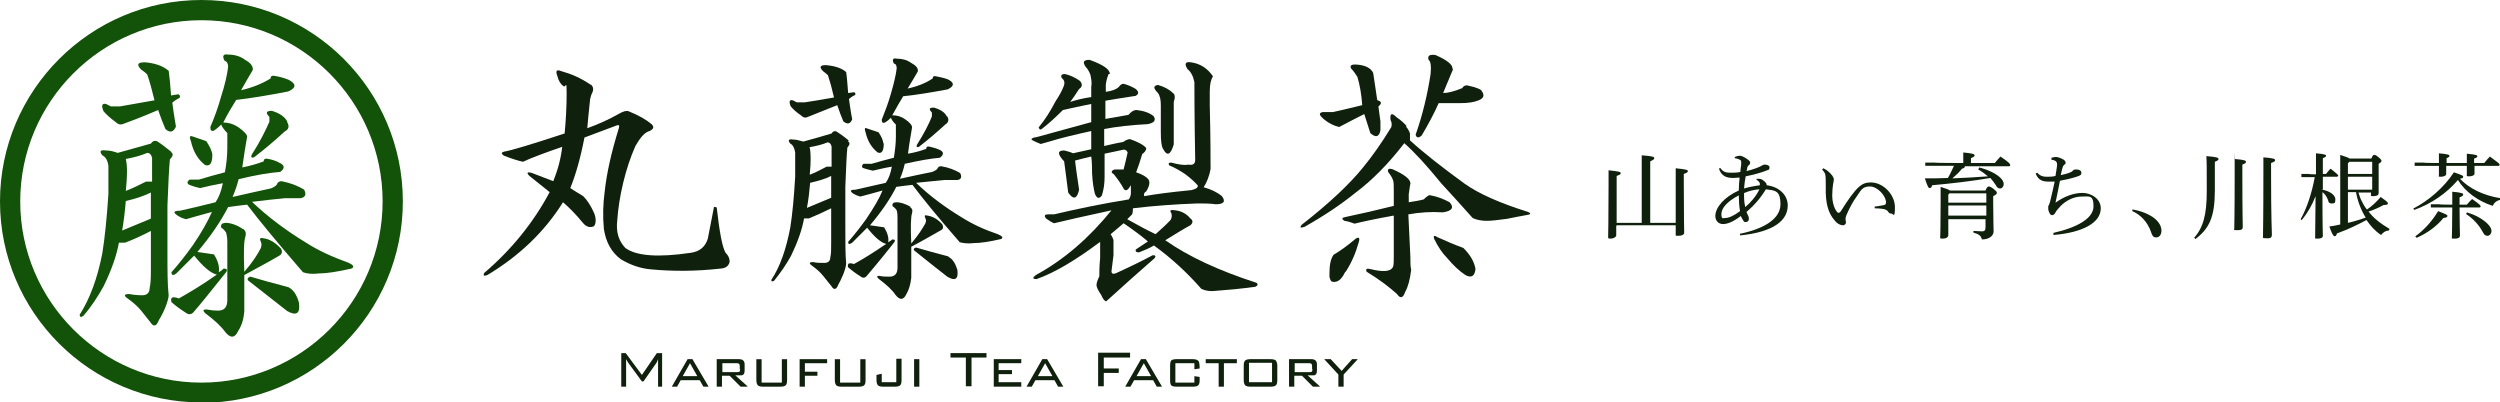 <?xml version="1.0" encoding="UTF-8"?>
<svg id="_レイヤー_1" data-name="レイヤー_1" xmlns="http://www.w3.org/2000/svg" version="1.1" viewBox="0 0 618.1 99.5">
  <!-- Generator: Adobe Illustrator 29.1.0, SVG Export Plug-In . SVG Version: 2.1.0 Build 142)  -->
  <defs>
    <style>
      .st0 {
        fill: #0f210c;
      }

      .st1 {
        fill: #135209;
      }
    </style>
  </defs>
  <g>
    <g>
      <path class="st0" d="M146.2,21c.5.5.6,1.2.2,2-.2.3-.3.8-.5,1.5-.3,3.2-.6,5.6-.7,7.2,2.8-1,5.4-2.2,7.7-3.5,1.2-.7,2-.9,2.5-.7,2.5,1,4.4,2.1,5.7,3.2.7.7.5,1.2-.5,1.7-1.2.3-2.3,1.6-3.5,3.7-1.2,2.7-2.2,5.7-3,9-.8,3.3-1.3,6.5-1.5,9.5-.3,2.7.3,4.9,2,6.7,2.7,2,8.1,2.4,16.2,1.2,2.2-.3,3.6-1.5,4.2-3.5l1.5-7.7c0-.2.2-.2.7,0,.7,6.2,1.4,9.9,2.2,11.2.7.7,1,1.4,1,2.2-.2,1-.9,1.6-2.2,1.7-6.2.7-11.9.7-17.2.2-2.5-.2-5-1-7.5-2.5-2.3-1.7-3.7-4.2-4.2-7.5-.3-3.2-.2-6.2.2-9.2.5-4.7,1.7-9.9,3.5-15.7.2-.7,0-.9-.5-.7l-8,3c-1,5.2-2.2,9.3-3.5,12.5,1,.7,2.1,1.3,3.2,2,1,1,1.9,2.4,2.7,4.2.5,1.3.5,2.4,0,3.2-1,.5-1.9.2-2.7-.7-1.8-2.2-3.5-3.9-5-5.2-4.5,7.2-10.7,13.2-18.7,18-.8.3-1.1.2-.8-.5,6.8-5.8,12.2-12.5,16.2-20l-5-4c-.8-.8-.6-1.1.7-.7l5.2,2c1.2-3,1.9-5.8,2.2-8.5-4.3,1.5-7.6,2.7-9.7,3.7-1-.2-2.6-.7-4.7-1.5-.7-.5-.7-.8,0-1,1.8-.3,6.8-1.8,15-4.5.3-3.2.5-6.5.5-10s-.2-1.2-.8-1.7c-.7-.5-1.2-1.3-1.5-2.5-.5-1.3-.2-1.7,1-1.2,2.5.7,4.8,1.7,7,3.2Z"/>
      <path class="st0" d="M209.7,35c.5.3.4.8-.2,1.5-.2,1.8-.3,5.1-.5,9.7v9.7c0,4,0,7.1.2,9.2,0,.5-.2,1.4-.7,2.7-.5,1.2-.9,2-1.2,2.5-.5,1.3-1.1,1.5-1.7.5-.7-.8-1.3-1.7-2-2.5-.8-1-1.7-1.8-2.7-2.5-1-.7-.9-1,.2-1,.8.2,1.7.2,2.7.2s1.5-.5,1.5-1.5c.2-.7.2-1.8.2-3.5v-8.5c-2,1-3.8,1.8-5.5,2.5h-1.2c-.5,2.8-1.6,5.9-3.2,9.2-1.2,2.2-2.6,4.2-4.2,6.2-.5.3-.7.2-.7-.2,2.2-3.3,3.7-7.7,4.7-13,.5-3.2.9-7.3,1.2-12.5v-6c-.2-1.2-.6-1.9-1.2-2.2-.7-.8-.4-1.2.7-1,.7,0,1.5.2,2.5.5,2.5-.7,4.8-1.3,7-2,.3-.5.7-.7,1.2-.5.8.5,1.8,1.2,3,2.2ZM209.2,17.8c.2,1.2.3,2.9.5,5.2l1.5-.2c.3.2.4.4.2.7-.7.3-1.2.7-1.5,1,.2,1.3.4,3,.8,5-.5,1.2-1.2,1.3-2.2.5-.5-1.2-1-2.5-1.5-4-3.2,1.3-5.7,2.3-7.5,3-.5.2-1,0-1.5-.5-1.2-.8-2-1.6-2.5-2.2-.5-1.2-.3-1.7.5-1.5.3.2.7.3,1,.5h2c2-.3,4.4-.7,7.2-1.2-.5-2.2-1-4-1.5-5.5-.3-.3-.8-.7-1.2-1-1-1-.8-1.5.7-1.5,2.2.2,3.8.7,5,1.7ZM205.5,49v-5.5c-1.3.7-3.1,1.2-5.2,1.7-.2,2.2-.4,4.2-.8,6.2l6-2.5ZM200.2,36.5c.3,1.3.3,3.6,0,6.7,1.3-.5,2.7-1.2,4.2-2h1.2v-5c-.2-.7-.5-1-1-1-1.2.5-2.7.9-4.5,1.2ZM225.2,15.5c1.3.7,1.9,1.4,1.7,2.2-.7,1.2-1.5,2.6-2.5,4.2,2.3-.5,4.4-1.3,6.2-2.5,0-.5.3-.7,1-.5,1,.2,1.9.4,2.7.7,1.7.8,1.7,1.7,0,2.5-4.3.8-8,1.4-11,1.7-.8,1.3-1.7,2.9-2.7,4.7,1.2,0,2.2.3,3.2,1,1.2.8,1.7,1.5,1.7,2-.3,1.8-.7,4-1,6.5,1.7-.3,3.2-.7,4.5-1.2,0-.5.3-.7,1-.5.8.2,1.6.4,2.2.7,1.2.5,1.2,1.2.2,2-2.3.2-5.2.7-8.7,1.5-.3,1.3-.7,2.6-1.2,3.7,3-.7,5.7-1.2,8-1.7.5-.2.9-.4,1.2-.7.2-.5.5-.7,1-.7,1.8.3,3.4.9,4.7,1.7.5,1,.2,1.6-.7,1.7h-3.2c-1.8.2-4.2.4-7,.7,3.3,3.2,7.1,6,11.2,8.5,2.7,1.7,5.7,3.1,9,4.2,1.2.5,1.4.9.8,1.2-3,.7-5.2,1-6.7,1-1.5.2-2.7,0-3.5-.2-5.5-6.3-9.4-11.1-11.7-14.2-1.5.2-2.8.3-4,.5-1.5,3-3.7,6.2-6.5,9.5,1.2.2,2.3.3,3.5.5.8,1.3,1.2,2.6,1,3.7.3-.2.7-.4,1-.7.7,0,.8.2.5.7-3.3,4.2-5.6,6.9-6.7,8.2-.5.7-1.1.7-1.7.2-1.3-.8-2.3-1.6-3-2.2-.2-.5,0-.8.2-1,.5,0,.9,0,1.2.2,2.2-1.2,4.8-2.8,8-5-1.3-.3-2.9-1.7-4.7-4-1.3,1.3-2.6,2.6-3.7,3.7-.7.5-1,.4-1-.2,1.5-1.7,3-3.6,4.5-5.7,1.8-2.7,3.2-5,4-7-2.5.7-4.3,1.2-5.5,1.5-.7-.2-1.2-.4-1.7-.7-1-.7-.8-1,.5-1,2.3-.5,4.8-1.1,7.5-1.7.7-1,1.2-2.3,1.5-4-1.8.3-3.4.7-4.7,1-.8-.2-1.7-.4-2.5-.7-.3-.3-.2-.7.2-1h2c1.7-.5,3.5-1,5.5-1.5.3-1.8.5-3.6.5-5.2v-3c-.7-.7-1.1-1.2-1.2-1.7-.5.5-1,.9-1.5,1.2-.5.2-.8,0-.8-.7.8-2,1.6-4.1,2.2-6.2.8-2.7,1.3-4.8,1.5-6.5,0-.7-.2-1.1-.7-1.2-.5-1-.2-1.4.7-1.2,1.3,0,2.5.3,3.5,1ZM218.5,35.5c0,1.8-.5,2.6-1.5,2.2-1.5-1.2-2.5-2.8-3-5-.3-.8-.2-1.2.2-1,1,.3,2,.7,3,1,.7,1,1.1,1.9,1.2,2.7ZM225,51.2c.5.3.7.8.5,1.5-.3.8-.4,3.3-.2,7.5,1.7-2,2.8-3.7,3.5-5,.2-.5.2-.9,0-1.2-.3-.7-.2-.9.5-.7,1.3.2,2.6.9,3.7,2.2.3.7.2,1.2-.5,1.5-2.3,1.3-4.7,2.7-7.2,4v7.7c-.2,1.7-.6,3-1.2,4-.7,1.5-1.6,1.6-2.7.2-.8-1.2-2.2-2.5-4.2-4-.5-.5-.4-.7.2-.7.8.2,1.7.2,2.5.2,1.3,0,2-.7,2-2.2v-12.2c0-.7,0-1.3-.2-2-.3-.5-.7-.8-1-1-.2-.7.2-1,1-1s2.3.4,3.5,1.2ZM234.5,63.5c1,.5,1.7,1.6,2.2,3.2.3,2.3-.5,2.9-2.5,1.7-2.3-1.8-5.1-4-8.2-6.5-.2-.3,0-.6.5-.7,2.3.7,5,1.4,8,2.2ZM234.2,28.8c.5.8.3,1.5-.5,2-2.2,2-4.3,3.8-6.5,5.5-.5.2-.7,0-.5-.5,1.7-2.7,2.9-5,3.7-7v-1c-.8-.8-.7-1.2.5-1.2,1.7.5,2.7,1.2,3.2,2.2Z"/>
      <path class="st0" d="M274.1,18.3c-.3.7-.6,1.6-.7,2.7v1.7c1.5-.2,2.6-.6,3.2-1.2.5-.7,1-.9,1.5-.7,1,.3,1.9.7,2.7,1.2.8.7.8,1.2,0,1.7-3.3.5-5.8.9-7.5,1.2v4.5c2-.3,3.9-.7,5.7-1,.7-.8,1.3-1.2,2-1.2,1.8.2,3.2.7,4.2,1.5.7,1,.2,1.7-1.5,2-4,.2-7.6.6-10.7,1.2v4.2c1.3-.3,2.9-.7,4.7-1,.7-.5,1.2-.7,1.7-.7,2,.7,3.3,1.4,4,2.2,0,.5-.3,1-1,1.5-.5,1.7-1,3.2-1.5,4.5,1.5.5,2.5,1.1,3,1.7.5.7.3,1.7-.5,3-.5.3-.7.7-.5,1.2,2.7-.5,6.6-1,11.7-1.5,1.2-.3,1.7-.7,1.5-1.2-.7-.8-1.7-1.7-3-2.7-1.2-.8-2.5-1.6-4-2.2-.3-.5-.2-.7.5-.7,1.8.5,3.2.7,4.2.5,1.2.2,1.7-.2,1.7-1.2-.2-11-.2-17.4-.2-19.2-.3-1.5-.9-2.6-1.7-3.2-.8-1.3-.6-1.9.8-1.7,2.3.3,4.2,1.5,5.5,3.5-.5.7-.8,1.9-.8,3.7v3.5c.2,8,.2,13.2.2,15.7-.3,1.7-.9,3.2-1.7,4.5,1.8.5,3.3,1.2,4.5,2.2,1,1.3.5,2-1.5,2-1.5-.2-3-.2-4.5-.2-5.7.2-11,.6-16,1.2,0,.5,0,1-.2,1.5-.3.3-.7.7-1.2,1.2,2.3,1.3,4.7,2.6,7,3.7,1.3-1.2,2.6-2.3,3.7-3.5.3-.5.4-1.1.2-1.7-.5-.7-.2-.9,1-.7,1.5.2,2.7.8,3.7,2,.7.5.7,1.1,0,1.7-1.5.8-3.6,2.1-6.2,3.7,5.7,4,13.2,7.5,22.5,10.5.5.3.4.7-.2,1-3.7.5-6.9.8-9.7,1-1.5.2-2.7,0-3.7-.5-3.5-4-7.4-7.6-11.7-10.7-1.2.7-2.4,1.2-3.7,1.7-.7,0-.9-.2-.8-.7,1-.7,2-1.3,3-2-1.5-1.3-3.5-2.8-6-4.5-1.2,1-2.2,1.9-3.2,2.7.3.5.6,1,.7,1.5v3.7c-.2,1.3-.3,2.7-.5,4,0,.5.3.7,1,.5,3.3-1.5,6.4-3,9.2-4.5.7,0,.8.2.5.7-3.8,3.3-7.8,6.9-12,10.7-.3,0-.8-.5-1.2-1.5-.8-1.2-1.2-2-1.2-2.5s.2-1.1.7-2.2c0-1,0-2.5.2-4.5v-4c-6,4.5-11.2,7.6-15.7,9.2-1,0-1.1-.3-.2-1,7-3.8,13.2-9.2,18.7-16-7,1.5-11.7,2.6-14.2,3.2-.7-.3-1.3-.7-2-1.2-.5-.7-.3-1,.5-1h1.5c5.5-1.3,11.7-2.6,18.5-3.7.3-.5.5-1,.5-1.5v-2c-.7,1.2-1.2,1.5-1.7,1-.8-1.5-1.7-2.7-2.5-3.7-.8-.5-.7-.9.2-1.2h2.2c.3-1.3.7-2.7,1-4.2-.2-.5-.5-.7-1-.7-1.5.3-3.1.7-4.7,1v5.7c0,1.7-.2,3.2-.7,4.7-.7.8-1.2.7-1.7-.5-.3-1.2-.6-2.9-.7-5.2,0-1.2,0-2.5-.2-4-.8.2-2.2.5-4,1,.3,2.7.7,5.1,1,7.2-.5,2.3-1.4,2.6-2.7.7-.3-2.7-.7-5.2-1-7.7-1.7-1.8-1.7-2.7,0-2.7.8.2,1.6.4,2.2.7,1.5-.3,3-.7,4.5-1v-4.5c-4.5,1-7.8,1.8-10,2.5-1.2.3-2,.6-2.5.7-.8-.3-1.6-.7-2.2-1-.2-.3.2-.6,1.2-.7,4.3-1.2,8.8-2.4,13.5-3.7v-4.5c-2.5.5-4.8,1-7,1.5-2,2-3.7,3.5-5,4.5-.5.5-.8.4-1-.2,1.5-1.8,2.9-4,4.2-6.5.8-1.2,1.5-2.4,2-3.7.3-.8.2-1.5-.5-2-.3-.7,0-1,.8-1,1.3.3,2.6.9,3.7,1.7.7.8.6,1.5-.2,2-.8,1.3-1.6,2.4-2.2,3.2,1.5-.5,3.2-.9,5.2-1.2v-2.5c.2-1,0-2-.2-3-.3-.8-.7-1.5-1.2-2-.8-1.2-.5-1.7,1-1.7,3.3,1.2,5,2.3,5,3.5ZM290,23c.5.3.6,1.1.2,2.2v10.5c-.8,2.7-1.7,3-2.7,1-.3-.5-.5-1.8-.5-4v-6.7c0-1.3-.2-2.3-.7-3-1.2-1.2-1.2-1.8,0-2,1.7.5,2.9,1.2,3.7,2Z"/>
      <path class="st0" d="M347.6,31.3c.5.5.8,1.1,1,1.7v1.7c3.5,3.2,8,6.7,13.5,10.7,3.5,2.5,8.7,4.8,15.7,7,.7.3.7.6,0,.7-1.8.3-3.6.7-5.2,1-2.2.3-3.8.5-5,.5s-2.5-.2-3.5-.7c-2.5-2.8-5.1-5.7-7.7-8.5-3.5-4.3-6.6-7.7-9.2-10-4,5.2-8,9.2-12,12.2-3.7,3-7.9,5.8-12.7,8.5-1,.3-1.2.2-.7-.5,6.8-5.3,11.9-10.1,15.2-14.2,2.3-2.8,4.7-6.2,7-10,.2-.8,0-1.4-.2-1.7-.2-1.7.3-1.9,1.5-.7,1.2.8,2,1.6,2.5,2.2ZM340.6,24.8c1,.3,1.1.8.2,1.5.2,1.3.3,2.6.5,3.7v2.2c-.3,1.7-1.2,1.9-2.5.7-.5-1.5-1-3.1-1.5-4.7-2,1-4.1,2.1-6.2,3.2-1.3-.3-2.5-.9-3.5-1.7-1.5-1.2-1.7-1.8-.5-2h2.5c2.3-.5,4.7-1.1,7.2-1.7-.2-2.7-.6-5-1.2-7-.5-.8-1-1.5-1.5-2-.5-.8,0-1.2,1.7-1,1.8.2,3.1.8,3.7,2,.3,2.2.7,4.4,1,6.7ZM332.6,67.2c-.8,1.7-1.7,2.5-2.7,2.5s-.9-.4-1.2-1.2v-1c0-2,.3-3.5,1-4.5,1.7-1,3.5-2.3,5.5-4,.8-.5,1.1-.2.7,1-.7,2.5-1.7,4.9-3.2,7.2ZM348.8,45c-.2.7-.3,1.7-.5,3v2c1.3-.2,2.6-.4,3.7-.7.8-.8,1.4-1.2,1.7-1,1.7.3,3.2.9,4.7,1.7,1.2,1.3.6,2.2-1.7,2.5-2.8-.2-5.7,0-8.5.5.2,3.5.3,7,.5,10.5,0,1.3,0,2.4.2,3.2-.3,2.5-.8,4.3-1.5,5.5-.5,1.5-1.2,1.7-2,.5-2-1.8-4.5-3.7-7.5-5.5-.3-.7,0-.9.8-.7,3.2.8,5.1.7,5.7-.5.2-.5.2-1.4.2-2.7v-10c-4.5.8-7.7,1.5-9.7,2-.8-.3-1.7-.6-2.5-.7-.8-.5-.7-.8.5-1,3.8-.8,7.7-1.7,11.7-2.7v-3.7c0-1.3,0-2.2-.2-2.7-.3-.8-.8-1.5-1.2-2-.2-.7.2-.9,1-.7,3,1.3,4.5,2.5,4.5,3.5ZM359.3,17c-.8,2-1.7,4-2.5,6,1.2,0,2.7-.4,4.7-1.2.3-.5.7-.7,1.2-.7,2.3.5,3.6,1,3.7,1.5.7,1,.4,1.7-.8,2.2-1.2.5-2.7.7-4.7.7h-5.2c-1.2,2.7-2.6,5.3-4.2,8-.8.7-1.3.6-1.5-.2,1.7-4.8,2.9-9.8,3.7-15,.2-2,0-3.2-.5-3.5-.3-1,.2-1.4,1.7-1.2,3,1.3,4.4,2.5,4.2,3.5ZM364.8,66.5c-.2,1.8-1,2.3-2.5,1.5-1.5-1-3-2.4-4.5-4.2-1.2-1.2-2.2-2.7-3.2-4.7-.3-.8,0-1,.7-.5,2.2,1,4.3,1.9,6.5,2.7,1.7,1.7,2.7,3.4,3,5.2Z"/>
    </g>
    <path class="st1" d="M49.8,99.5C22.3,99.5,0,77.2,0,49.8S22.3,0,49.8,0s49.8,22.3,49.8,49.8-22.3,49.8-49.8,49.8ZM49.8,5C25.1,5,5,25.1,5,49.8s20.1,44.8,44.8,44.8,44.8-20.1,44.8-44.8S74.5,5,49.8,5Z"/>
    <path class="st1" d="M42.3,37.6c.6.4.5,1-.3,1.8-.2,2.2-.4,6-.6,11.4v11.4c0,4.7,0,8.3.3,10.8,0,.6-.3,1.7-.9,3.2-.6,1.4-1.1,2.3-1.5,2.9-.6,1.6-1.3,1.8-2.1.6-.8-1-1.6-2-2.3-2.9-1-1.2-2.1-2.1-3.2-2.9-1.2-.8-1.1-1.2.3-1.2,1,.2,2.1.3,3.2.3s1.8-.6,1.8-1.8c.2-.8.3-2.1.3-4.1v-10c-2.3,1.2-4.5,2.2-6.4,2.9h-1.5c-.6,3.3-1.9,6.9-3.8,10.8-1.4,2.5-3,5-5,7.3-.6.4-.9.3-.9-.3,2.5-3.9,4.4-9,5.6-15.2.6-3.7,1.1-8.6,1.5-14.6v-7c-.2-1.4-.7-2.2-1.5-2.6-.8-1-.5-1.4.9-1.2.8,0,1.8.2,2.9.6,2.9-.8,5.7-1.6,8.2-2.3.4-.6.9-.8,1.5-.6,1,.6,2.1,1.5,3.5,2.6ZM41.7,17.4c.2,1.4.4,3.4.6,6.2l1.8-.3c.4.2.5.5.3.9-.8.4-1.4.8-1.8,1.2.2,1.6.5,3.5.9,5.9-.6,1.4-1.5,1.6-2.6.6-.6-1.4-1.2-2.9-1.8-4.7-3.7,1.6-6.6,2.7-8.8,3.5-.6.2-1.2,0-1.8-.6-1.4-1-2.3-1.9-2.9-2.6-.6-1.4-.4-2,.6-1.8.4.2.8.4,1.2.6h2.3c2.3-.4,5.2-.9,8.5-1.5-.6-2.5-1.2-4.7-1.8-6.4-.4-.4-.9-.8-1.5-1.2-1.2-1.2-.9-1.8.9-1.8,2.5.2,4.5.9,5.9,2.1ZM37.3,54v-6.4c-1.6.8-3.6,1.5-6.2,2.1-.2,2.5-.5,5-.9,7.3l7-2.9ZM31.1,39.3c.4,1.6.4,4.2,0,7.9,1.6-.6,3.2-1.4,5-2.3h1.5v-5.9c-.2-.8-.6-1.2-1.2-1.2-1.4.6-3.1,1.1-5.3,1.5ZM60.4,14.7c1.6.8,2.2,1.7,2.1,2.6-.8,1.4-1.8,3-2.9,5,2.7-.6,5.2-1.6,7.3-2.9,0-.6.4-.8,1.2-.6,1.2.2,2.2.5,3.2.9,2,1,2,2,0,2.9-5.1,1-9.4,1.7-12.9,2.1-1,1.6-2.1,3.4-3.2,5.6,1.4,0,2.6.4,3.8,1.2,1.4,1,2.1,1.8,2.1,2.3-.4,2.2-.8,4.7-1.2,7.6,2-.4,3.7-.9,5.3-1.5,0-.6.4-.8,1.2-.6,1,.2,1.9.5,2.6.9,1.4.6,1.5,1.4.3,2.3-2.7.2-6.2.8-10.3,1.8-.4,1.6-.9,3-1.5,4.4,3.5-.8,6.6-1.5,9.4-2.1.6-.2,1.1-.5,1.5-.9.2-.6.6-.9,1.2-.9,2.1.4,4,1.1,5.6,2.1.6,1.2.3,1.9-.9,2.1h-3.8c-2.2.2-4.9.5-8.2.9,3.9,3.7,8.3,7,13.2,10,3.1,2,6.6,3.6,10.5,5,1.4.6,1.7,1.1.9,1.5-3.5.8-6.2,1.2-7.9,1.2-1.8.2-3.1.1-4.1-.3-6.4-7.4-11-13-13.8-16.7-1.8.2-3.3.4-4.7.6-1.8,3.5-4.3,7.2-7.6,11.1,1.4.2,2.7.4,4.1.6,1,1.6,1.4,3,1.2,4.4.4-.2.8-.5,1.2-.9.8,0,1,.3.6.9-3.9,4.9-6.5,8.1-7.9,9.7-.6.8-1.3.9-2.1.3-1.6-1-2.7-1.9-3.5-2.6-.2-.6-.1-1,.3-1.2.6,0,1.1.1,1.5.3,2.5-1.4,5.7-3.3,9.4-5.9-1.6-.4-3.4-2-5.6-4.7l-4.4,4.4c-.8.6-1.2.5-1.2-.3,1.8-2,3.5-4.2,5.3-6.7,2.1-3.1,3.7-5.9,4.7-8.2-2.9.8-5.1,1.4-6.4,1.8-.8-.2-1.5-.5-2.1-.9-1.2-.8-1-1.2.6-1.2,2.7-.6,5.7-1.3,8.8-2.1.8-1.2,1.4-2.7,1.8-4.7-2.2.4-4,.8-5.6,1.2-1-.2-2-.5-2.9-.9-.4-.4-.3-.8.3-1.2h2.3c2-.6,4.1-1.2,6.4-1.8.4-2.1.6-4.2.6-6.2v-3.5c-.8-.8-1.3-1.5-1.5-2.1-.6.6-1.2,1.1-1.8,1.5-.6.2-.9,0-.9-.9,1-2.3,1.9-4.8,2.6-7.3,1-3.1,1.6-5.7,1.8-7.6,0-.8-.3-1.3-.9-1.5-.6-1.2-.3-1.7.9-1.5,1.6,0,2.9.4,4.1,1.2ZM52.5,38.2c0,2.2-.6,3-1.8,2.6-1.8-1.4-2.9-3.3-3.5-5.9-.4-1-.3-1.4.3-1.2,1.2.4,2.3.8,3.5,1.2.8,1.2,1.3,2.2,1.5,3.2ZM60.1,56.6c.6.4.8,1,.6,1.8-.4,1-.5,3.9-.3,8.8,2-2.3,3.3-4.3,4.1-5.9.2-.6.2-1.1,0-1.5-.4-.8-.2-1.1.6-.9,1.6.2,3,1.1,4.4,2.6.4.8.2,1.4-.6,1.8-2.7,1.6-5.6,3.1-8.5,4.7v9.1c-.2,2-.7,3.5-1.5,4.7-.8,1.8-1.9,1.9-3.2.3-1-1.4-2.6-2.9-5-4.7-.6-.6-.5-.9.3-.9,1,.2,2,.3,2.9.3,1.6,0,2.3-.9,2.3-2.6v-14.4c0-.8-.1-1.6-.3-2.3-.4-.6-.8-1-1.2-1.2-.2-.8.2-1.2,1.2-1.2s2.7.5,4.1,1.5ZM71.3,71c1.2.6,2.1,1.9,2.6,3.8.4,2.7-.6,3.4-2.9,2.1-2.7-2.1-6-4.7-9.7-7.6-.2-.4,0-.7.6-.9,2.7.8,5.9,1.7,9.4,2.6ZM71,30.2c.6,1,.4,1.8-.6,2.3-2.5,2.3-5.1,4.5-7.6,6.4-.6.2-.8,0-.6-.6,2-3.1,3.4-5.9,4.4-8.2v-1.2c-1-1-.8-1.5.6-1.5,2,.6,3.2,1.5,3.8,2.6Z"/>
    <g>
      <path class="st0" d="M164,95.6h-1.3v-6.8c-.1.4-.3.7-.4.9l-3.2,4.6h-.4l-3.3-4.5c-.3-.4-.4-.7-.6-1,0,.3,0,.7,0,1v5.8h-1.2v-8.3h1.1l4,5.4,3.7-5.4h1.3v8.3Z"/>
      <path class="st0" d="M175.3,95.6h-1.4l-.9-1.6h-4.7l-.9,1.6h-1.3l3.9-6.8h1.2l4,6.8ZM172.4,93l-1.8-3.2-1.8,3.2h3.6Z"/>
      <path class="st0" d="M184.8,95.6h-1.7l-2.7-2.7h-1.9v2.7h-1.3v-6.8h5.5c.9,0,1.4.4,1.4,1.3v1.5c0,.7-.2,1.1-.7,1.2-.2,0-.7,0-1.6,0l3,2.7ZM182.9,91.3v-.8c0-.5-.2-.7-.7-.7h-3.6v2.2h3.6c.3,0,.5,0,.6-.1.1,0,.2-.3.2-.6Z"/>
      <path class="st0" d="M194.6,94c0,.6-.1,1.1-.4,1.3-.2.2-.7.3-1.3.3h-4.2c-.6,0-1.1-.1-1.3-.3-.2-.2-.4-.6-.4-1.3v-5.2h1.3v5.8h5v-5.8h1.3v5.2Z"/>
      <path class="st0" d="M204.5,89.8h-5.5v2.1h3.1v1h-3.1v2.7h-1.3v-6.8h6.8v1Z"/>
      <path class="st0" d="M214,94c0,.6-.1,1.1-.4,1.3-.2.2-.7.3-1.3.3h-4.2c-.6,0-1.1-.1-1.3-.3-.2-.2-.4-.6-.4-1.3v-5.2h1.3v5.8h5v-5.8h1.3v5.2Z"/>
      <path class="st0" d="M222.9,94c0,.6-.1,1.1-.4,1.3-.2.2-.7.3-1.3.3h-2.8c-.6,0-1.1-.1-1.3-.3-.2-.2-.4-.6-.4-1.3v-1.3l1.3-.3v2.1h3.6v-5.8h1.3v5.2Z"/>
      <path class="st0" d="M227.3,95.6h-1.3v-6.8h1.3v6.8Z"/>
      <path class="st0" d="M244,88.4h-3.8v7.1h-1.4v-7.1h-3.8v-1.1h8.9v1.1Z"/>
      <path class="st0" d="M252.6,95.6h-6.9v-6.8h6.8v1h-5.6v1.7h3.3v1h-3.3v2h5.6v1Z"/>
      <path class="st0" d="M263,95.6h-1.4l-.9-1.6h-4.7l-.9,1.6h-1.3l3.9-6.8h1.2l4,6.8ZM260.2,93l-1.8-3.2-1.8,3.2h3.6Z"/>
      <path class="st0" d="M279.4,88.4h-6.5v2.7h3.7v1.1h-3.7v3.3h-1.4v-8.3h7.9v1.1Z"/>
      <path class="st0" d="M287.4,95.6h-1.4l-.9-1.6h-4.7l-.9,1.6h-1.3l3.9-6.8h1.2l4,6.8ZM284.6,93l-1.8-3.2-1.8,3.2h3.6Z"/>
      <path class="st0" d="M296.6,94c0,.6-.1,1.1-.4,1.3-.2.2-.7.3-1.3.3h-4c-.6,0-1.1-.1-1.3-.3s-.3-.6-.3-1.3v-3.6c0-.6.1-1.1.3-1.3.2-.2.7-.3,1.3-.3h4c.8,0,1.3.2,1.5.6.1.2.2.8.2,1.7l-1.3.2v-1.5h-4.7v4.8h4.7v-1.6l1.3.2v.8Z"/>
      <path class="st0" d="M305.8,89.8h-3.2v5.8h-1.3v-5.8h-3.2v-1h7.7v1Z"/>
      <path class="st0" d="M315.8,94c0,.6-.1,1.1-.4,1.3-.2.2-.7.3-1.3.3h-4.9c-.6,0-1.1-.1-1.3-.3s-.4-.6-.4-1.3v-3.6c0-.6.1-1.1.4-1.3.2-.2.7-.3,1.3-.3h4.9c.6,0,1.1.1,1.3.3.2.2.4.7.4,1.3v3.6ZM314.5,94.5v-4.8h-5.7v4.8h5.7Z"/>
      <path class="st0" d="M326.3,95.6h-1.7l-2.7-2.7h-1.9v2.7h-1.3v-6.8h5.5c.9,0,1.4.4,1.4,1.3v1.5c0,.7-.2,1.1-.7,1.2-.2,0-.7,0-1.6,0l3,2.7ZM324.4,91.3v-.8c0-.5-.2-.7-.7-.7h-3.6v2.2h3.6c.3,0,.5,0,.6-.1.1,0,.2-.3.2-.6Z"/>
      <path class="st0" d="M335.7,88.8l-3.5,3.8v3h-1.3v-3l-3.5-3.8h1.6l2.7,2.9,2.6-2.9h1.5Z"/>
    </g>
  </g>
  <g>
    <path class="st0" d="M399.6,55.9v2.3c0,.4-.7.8-1.4.8s-.6-.2-.6-.5c0-1,.1-3.5.1-12.7s0-2.7,0-3.7c2.7.3,3,.4,3,.7s-.2.4-1,.7v11.6h6.2v-12.6c0-2,0-3.1,0-4.1,2.8.2,3.1.4,3.1.7s-.2.4-1,.8v15.2h6.3v-9.8c0-1.8,0-2.7,0-3.7,2.7.3,3,.4,3,.7s-.2.4-1,.7v2.2c0,9.2.1,11.7.1,12.3s-.7.8-1.5.8-.6-.1-.6-.4v-2.2h-14.6Z"/>
    <path class="st0" d="M430.2,57.8c6.2-1.3,10-3.8,10-7.3s-1.4-3.4-3.6-3.7c-1.2,2-2.8,3.9-4.8,5.6.2.5.4.9.5,1.1,0,.2.1.4.1.6,0,.4-.3.8-.7.8s-.5,0-.7-.4c-.2-.3-.4-.6-.6-1.1-1.8,1.4-3.3,2-4.4,2s-1.9-.8-1.9-2c0-2.1,2.2-4.7,5.8-6.3,0-1.3.1-2.1.2-3.2-.6,0-1.1.1-1.5.1-1.7,0-3-.4-3.6-2.3l.3-.2c.7,1,1.4,1.2,2.5,1.2.9,0,1.7,0,2.5-.2,0-.9.2-1.4.2-2.1,0-.5,0-.7-.2-.8-.4-.3-.8-.4-1.4-.5v-.3c.5-.2.9-.3,1.3-.3s1.2.4,2,1c.4.3.5.5.5.7s0,.4-.3.6c-.1.1-.3.3-.4.6,0,.3-.1.6-.2.9,2-.5,3.2-1,3.7-1.3.3-.2.5-.3.8-.3.8,0,1.2.3,1.2.7s-.1.6-.6.7c-1.4.6-3.4,1.1-5.3,1.5-.2,1-.3,1.9-.4,3,1-.3,2.4-.6,3.9-.8,0-.1,0-.2,0-.3,0-.2,0-.3-.1-.4-.2-.3-.4-.5-.7-.6v-.3c.3,0,.5,0,.7,0,.3,0,.8.2,1.4.8.3.3.4.5.4.8,3.2.4,5.2,2.5,5.2,5,0,4.7-5.5,6.8-11.8,7.4v-.5ZM429.9,48.3c-2.9,1.5-4.3,3.2-4.3,4.6s.4,1,.9,1c.9,0,2.1-.5,3.7-1.7-.2-1.2-.3-2.6-.3-3.9ZM431.2,47.7c0,1.4,0,2.3.3,3.5,1.4-1.2,2.7-2.7,3.5-4.4-1.3.1-2.6.4-3.7.9Z"/>
    <path class="st0" d="M463.4,51.1c.9-.1,1.9-.3,2.4-.4.3,0,.5-.3.5-.6,0-1.7-2.1-4-4-4s-2.2,1-3.2,2.4c-1.1,1.5-1.8,2.9-2.6,4.7-.1.3-.2.6-.2.7s0,.3,0,.4c0,.3.1.5.1.7,0,.4-.4.7-.7.7-.6,0-1.4-.3-2.1-1.2-1.6-1.8-2.3-4.3-2.2-8.2,0-1.6,0-2.6-.1-3,0-.4-.3-.8-.8-1.4l.3-.3c.4.2.7.4,1,.6.4.3.8.7,1.2,1.2.2.3.4.7.4.9,0,.3-.1.8-.2,1.3-.1.6-.2,1.7-.2,2.7,0,1.7.5,3.3,1.2,4.1.1.2.3.2.4.2s.3,0,.6-.5c1.7-2.7,3.1-4.7,4.4-5.9.9-.8,1.8-1.1,2.9-1.1,3.2,0,6,3.1,6,6.1s-.4,1.6-.9,1.6-.6-.2-.8-.5c-.2-.3-.6-.5-1-.6-.5-.1-1.3-.2-2.3-.2v-.5Z"/>
    <path class="st0" d="M489.3,41.4c2.1.5,3.9,1.4,5,2.3.7.6,1.1,1.2,1.1,1.8s-.4,1.1-.9,1.1-.8-.3-1.1-.9c-.4-.6-.8-1.1-1.3-1.7-4.7.8-9.9,1.4-14.4,1.8-.1.5-.3.7-.6.7s-.5-.3-1.2-2.4c1.9,0,3.8,0,5.7-.1.6-1,1-2,1.5-3h-7.1c0,.1,0-.8,0-.8h2.3c0,.1,7.1.1,7.1.1v-.4c0-.9,0-1.4,0-2.2,2.3.2,2.8.4,2.8.7s-.2.4-.9.7v1.2h5.9c.5-.6.9-1.1,1.4-1.6,2.2,1.5,2.4,1.8,2.4,2.1s-.1.3-.4.3h-10.8c0,.3-.2.5-.7.6-.8,1-1.6,1.7-2.4,2.4,2.9-.1,5.9-.3,8.8-.5-.7-.6-1.5-1.2-2.4-1.7l.2-.4ZM481.7,54.1v4c0,.6-.6.9-1.4.9s-.6-.2-.6-.4c0-.7.1-2.5.1-8.6s0-2.5,0-3.8c1.5.5,2.1.7,2.3.9h8.8c.3-.8.6-1,.8-1s.5.1,1.2.6c.7.6.8.7.8,1s-.3.5-.9.8v1.9c0,4,.1,5.7.1,6.8s-1.1,2-2.9,2c-.2-.9-.7-1.3-2.1-1.7v-.4c.9,0,1.5.1,2.1.1s.9-.2.9-1v-2h-9.4ZM491.1,47.8h-9.1l-.3.3v2h9.4v-2.3ZM481.7,50.8v2.5h9.4v-2.5h-9.4Z"/>
    <path class="st0" d="M507.6,57.6c6.2-1.4,10-3.7,10-6.6s-1.1-2.4-3-2.4-3.8,1-5.1,2.3c-.6.6-1.1,1.2-1.4,1.8-.2.3-.4.5-.8.5s-.9-.9-.9-1.7,0-.6.2-.8c0-.2.2-.5.3-1,.4-1.5.7-3.1,1.1-4.8-.7,0-1.2,0-1.6,0-1.4,0-2.5-.4-3.1-2l.4-.2c.7.8,1.4,1,2.3,1s1.4,0,2.2-.2c.2-1.3.4-2.4.4-2.9s-.3-1-1.4-1.1v-.5c.5-.1.8-.2,1.1-.2s1,.2,1.6.5c.6.3.8.6.8.9s0,.3-.3.5c-.3.3-.4.5-.5.9-.1.5-.3,1.1-.4,1.7.9-.2,1.7-.4,2.4-.7.3-.1.5-.3.7-.5.2-.2.4-.2.8-.2.7,0,1.2.3,1.2.8s-.1.6-.9.9c-1.1.4-2.8.8-4.4,1.1-.3,1.7-.7,3.5-1.1,5.4,2.3-1.6,4.5-2.4,6.7-2.4s4.5,1.5,4.5,3.8c0,3.6-4.5,6-11.7,6.6v-.5Z"/>
    <path class="st0" d="M527.3,51.8c1.9.3,4,1.1,5.4,2.2,1.1.9,1.7,2,1.7,3s-.5,1.7-1.3,1.7-1-.5-1.3-1.4c-.8-2.3-2.5-4.2-4.6-5.1v-.4Z"/>
    <path class="st0" d="M542.4,58.9c2.3-2.6,3.2-5.7,3.2-11.6s0-7.4-.1-8.7c2.6.2,3,.4,3,.7s-.2.4-.9.7v7.1c0,6.6-1.4,9.4-4.8,12l-.3-.3ZM554.4,43.2c0,9.6.1,12,.1,12.9s-.8.8-1.6.8-.5-.1-.5-.4c0-.9.1-3.4.1-13.3s0-3-.1-3.9c2.5.2,2.9.4,2.9.7s-.2.4-.9.7v2.5ZM561.5,42.9c0,11.5.2,14,.2,15.1s-.8.9-1.6.9-.6-.2-.6-.5c0-.9.1-3.7.1-15.5s0-3.1,0-4c2.6.2,2.9.4,2.9.7s-.2.4-1,.7v2.6Z"/>
    <path class="st0" d="M574.2,46.9c2,.4,3.2,1.4,3.2,2.4s-.3,1-.9,1-.8-.2-.9-.8c-.3-.8-.8-1.6-1.4-2,0,8.6.1,10.2.1,10.8s-.7.7-1.4.7-.5-.1-.5-.4c0-.7,0-2.4.1-10.1-.8,2.1-2,4.2-3.4,5.9l-.3-.2c1.5-2.6,2.8-6.5,3.5-10.4h-3.3c0,.1,0-.8,0-.8h1.8c0,.1,1.8.1,1.8.1v-1.6c0-2,0-2.8,0-3.6,2.3.2,2.5.4,2.5.6s-.2.4-.8.6v3.9h.8c.3-.4.6-.8,1.1-1.3,1.8,1.4,1.9,1.6,1.9,1.7s-.1.3-.4.3h-3.4v3ZM583.1,47.6c.2.6.4,1.3.7,1.9.4.8.8,1.6,1.4,2.3,1.2-.8,2.3-1.8,3.4-3.1,1.7,1.2,1.8,1.4,1.8,1.6s-.3.4-1.1.4c-1.1.6-2.4,1.2-3.7,1.6,1.3,1.7,3,3,5.2,4.3l-.2.4c-.7,0-1.4.4-1.9,1.1-1.4-.9-2.6-2.2-3.6-3.7-2.3,1.2-4.7,2.4-7.3,3.3-.2.6-.3.7-.6.7-.3,0-.6-.5-1.3-2.4.9-.1,1.8-.3,2.7-.5v-13.2c0-1.7,0-2.7,0-4,1.5.5,2.1.7,2.3.9h5.4c.3-.8.5-.9.7-.9s.4,0,1.1.6c.6.5.7.7.7.9s-.2.4-.7.7v2c0,3.4,0,4.5,0,5.2s-.7.8-1.4.8-.5-.2-.5-.4v-.5h-3.4ZM580.5,40.3v2.7h6v-3h-5.7l-.2.3ZM580.5,46.9h6v-3.2h-6v3.2ZM580.5,47.6v7.5c1-.2,1.9-.5,2.9-.8.5-.2,1-.3,1.5-.5-1.2-1.9-2-4.1-2.4-6.3h-2Z"/>
    <path class="st0" d="M596.6,51.6c3.9-2,7.7-5.3,10.1-9,2,.7,2.3.8,2.3,1.1s-.2.4-.8.5c2.2,2.3,5.6,4.1,10,4.8v.4c-1,.2-1.6.8-1.9,1.5-3.7-1.2-6.8-3.5-8.6-6.4-2.8,3.3-6.6,5.9-10.8,7.4l-.2-.3ZM604.8,41c0,1,0,1.7,0,2,0,.5-.7.7-1.4.7s-.4-.2-.4-.4,0-1.1,0-2.3h-6c0,.1,0-.8,0-.8h2.3c0,.1,3.7.1,3.7.1v-.3c0-1,0-1.4,0-2.1,2.3.2,2.6.4,2.6.6s-.1.4-.7.6v1.2h5v-.3c0-.9,0-1.3,0-2,2.3.2,2.6.4,2.6.6s-.1.4-.8.6v1.1h2.5c.5-.6.9-1.1,1.4-1.6,2.2,1.6,2.4,1.8,2.4,2s-.1.3-.3.3h-5.9c0,.9,0,1.7,0,1.9,0,.5-.7.7-1.4.7s-.5-.2-.5-.4,0-1.1,0-2.2h-5ZM597.2,58.4c2.2-1.6,4.1-3.7,5.6-6.2,2,.8,2.3.9,2.3,1.2s-.3.4-1,.5c-1.6,2-3.9,3.7-6.6,4.9l-.3-.3ZM608.1,51.2c0,4.3.1,6.2.1,7s-.8.8-1.5.8-.5-.1-.5-.4c0-.8.1-2.6.1-7.3h-5.3c0,.1,0-.8,0-.8h2.1c0,.1,3.2.1,3.2.1,0-1.8,0-2.4,0-3.2,2.3.2,2.7.4,2.7.7s-.2.4-.9.7v1.8h1.8c.4-.5.8-.9,1.3-1.4,2,1.4,2.1,1.6,2.1,1.8s-.1.3-.3.3h-4.9ZM609.9,52.5c2,.6,3.7,1.5,5,2.7.7.7,1.1,1.3,1.1,1.9s-.4,1.2-1,1.2-.8-.3-1.2-1c-.9-1.7-2.4-3.3-4.1-4.4l.2-.3Z"/>
  </g>
</svg>